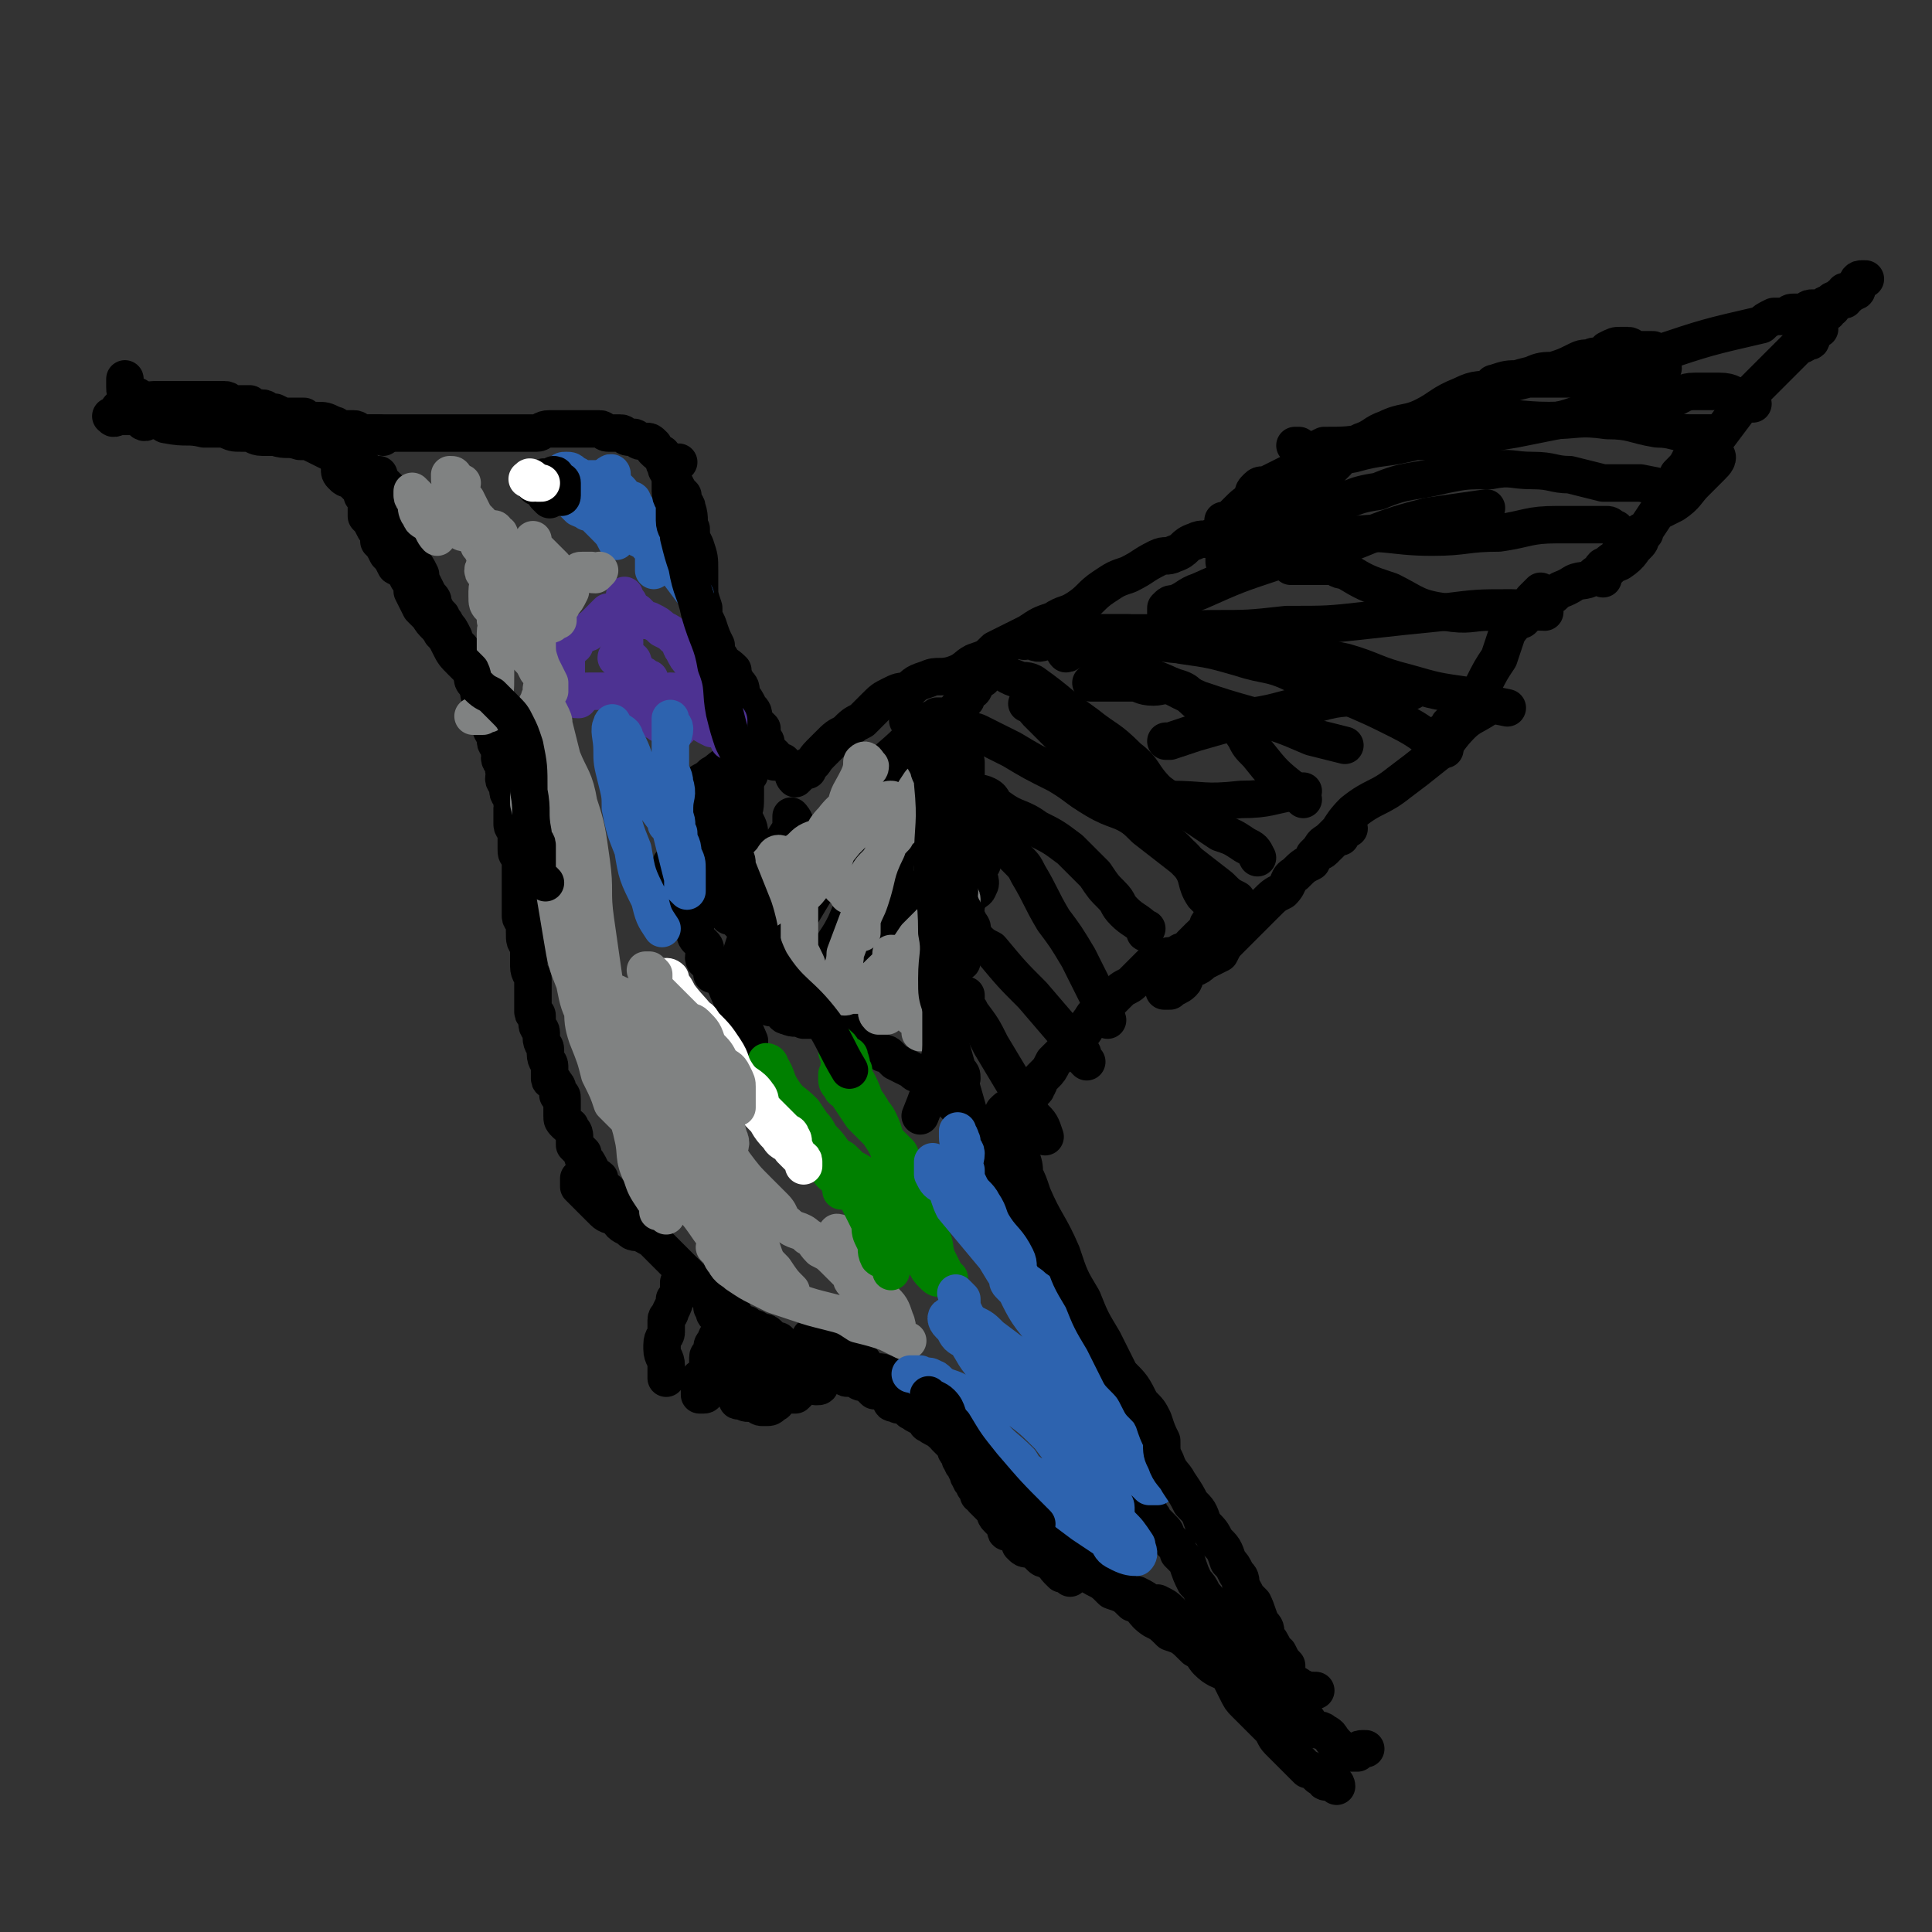 <svg viewBox='0 0 464 464' version='1.1' xmlns='http://www.w3.org/2000/svg' xmlns:xlink='http://www.w3.org/1999/xlink'><rect x="0" y="0" width="464" height="464" fill="#333333" stroke="none"/><g fill='none' stroke='#000000' stroke-width='9' stroke-linecap='round' stroke-linejoin='round'><path d='M188,183c0,0 0,0 0,0 -1,0 -1,0 -1,0 -1,0 -1,0 -1,0 0,0 0,-1 0,-1 0,-1 -1,-1 -1,-1 0,0 0,-1 -1,-1 0,-1 0,-1 0,-1 0,-1 0,-1 -1,-2 0,-1 0,-1 0,-2 -1,-1 -1,-1 -2,-2 0,-2 0,-2 -1,-3 -1,-2 -1,-2 -2,-3 0,-2 0,-2 -1,-3 -1,-2 -1,-2 -1,-3 -2,-2 -2,-1 -3,-3 -1,-1 -1,-1 -1,-3 -1,-2 -1,-2 -2,-5 -1,-2 -1,-2 -1,-4 -1,-3 -1,-3 -1,-5 0,-2 0,-2 0,-4 0,-3 0,-3 -1,-6 -1,-2 -1,-2 -1,-4 -1,-2 0,-2 -1,-5 0,-1 -1,-1 -1,-3 -1,-1 -1,-1 -2,-3 -1,-1 -1,-1 -1,-3 -1,0 -1,0 -1,-1 -1,-1 0,-1 -1,-3 -1,0 -1,0 -2,-1 0,0 0,-1 0,-1 -1,-1 -1,-1 -2,-1 -1,0 -1,0 -1,0 -1,0 -1,-1 -2,-1 0,0 -1,0 -1,0 -1,0 -1,-1 -2,-1 0,0 0,0 0,0 -1,0 -1,0 -2,0 0,0 0,0 -1,0 -1,0 -1,-1 -2,-1 0,0 0,0 -1,0 -1,0 -1,0 -2,0 -1,0 -1,0 -2,0 -1,0 -1,0 -2,0 0,0 0,0 -1,0 -1,0 -1,0 -1,0 -1,0 -1,0 -2,0 -1,0 -1,0 -1,0 -2,0 -2,1 -3,1 -1,0 -1,0 -1,0 -1,0 -1,0 -2,0 -1,0 -1,0 -1,0 -2,0 -2,0 -3,0 -1,0 -1,0 -3,0 -1,0 -1,0 -2,0 -1,0 -1,0 -1,0 -2,0 -2,0 -4,0 -1,0 -1,0 -3,0 -1,0 -1,0 -2,0 -1,0 -1,0 -3,0 0,0 0,0 -1,0 -1,0 -1,0 -1,0 -1,0 -1,0 -2,0 -1,0 -1,0 -1,0 -1,0 -1,0 -3,0 0,0 0,0 -1,0 -1,0 -1,0 -2,0 -1,0 -1,0 -2,0 -1,0 -1,0 -2,0 0,0 0,0 -1,0 -2,0 -2,-1 -3,-1 -1,0 -1,0 -2,0 -2,0 -2,-1 -3,-1 -2,-1 -2,-1 -4,-1 -2,0 -2,0 -3,-1 -2,0 -2,0 -3,0 -2,0 -2,0 -4,-1 -2,0 -2,-1 -3,-1 -2,0 -2,0 -3,-1 -2,0 -2,0 -3,0 -2,0 -2,-1 -3,-1 -2,0 -2,0 -3,0 -2,0 -2,0 -3,0 -1,0 -1,0 -2,0 -2,0 -2,0 -3,0 -1,0 -1,0 -2,0 -1,0 -1,0 -1,0 -2,0 -2,0 -3,0 -2,0 -1,1 -3,1 -1,1 -1,1 -2,1 -1,0 -2,0 -3,0 -1,0 0,1 -1,1 -1,1 -2,1 -1,1 0,1 1,0 2,0 1,0 1,0 1,0 1,0 1,0 2,0 0,0 0,0 0,0 1,0 1,0 1,0 1,0 1,1 1,1 1,1 1,0 2,0 0,0 0,0 1,0 1,0 1,0 2,0 1,0 0,1 1,1 5,1 5,0 9,1 3,0 3,0 7,0 3,0 3,0 6,1 2,0 2,1 4,1 3,1 3,0 6,1 2,0 2,0 4,1 2,1 2,1 4,2 1,0 1,0 2,0 1,1 1,1 3,2 0,0 0,0 1,1 1,0 1,0 2,1 0,0 0,1 1,1 1,0 1,0 2,0 0,1 0,1 1,2 1,1 1,1 1,1 1,1 1,1 1,2 1,1 0,1 0,2 0,0 0,0 0,0 1,0 1,0 2,0 0,0 -1,1 -1,1 0,1 0,1 0,1 0,1 0,1 0,1 '/><path d='M92,105c0,0 0,0 0,0 -1,-1 -1,-1 -1,-1 -1,0 -1,0 -2,0 0,0 0,1 0,1 0,0 -1,0 -1,0 -1,0 -1,1 -2,1 -1,0 -1,0 -2,0 0,0 0,0 -1,0 -1,0 -1,0 -1,0 -1,0 -1,0 -1,0 -1,0 -1,0 -1,0 '/><path d='M89,116c0,0 0,0 0,0 0,-1 0,-1 0,-1 0,0 1,0 1,1 1,0 1,1 1,1 1,1 1,1 1,1 1,1 0,2 1,3 0,1 1,0 1,1 1,2 1,2 2,4 1,1 1,1 1,3 1,1 1,1 2,3 0,1 0,1 0,3 1,1 1,1 2,3 0,0 0,1 0,1 1,2 1,2 2,4 1,1 1,1 1,2 1,2 1,2 2,3 0,1 1,1 1,2 1,1 1,1 2,3 0,1 0,1 1,2 1,1 1,1 1,2 0,1 1,1 1,2 1,1 0,1 1,2 0,1 1,1 1,2 0,1 0,1 1,2 0,0 0,0 0,1 0,1 0,1 1,2 0,1 0,1 1,2 1,0 1,0 1,1 0,1 0,1 0,2 0,1 0,1 0,2 0,1 1,1 1,1 1,1 0,1 0,2 0,1 1,1 1,3 1,0 0,0 0,1 0,1 1,1 1,3 1,1 0,1 0,2 0,1 1,1 1,1 1,1 0,1 0,2 0,1 1,1 1,3 1,0 0,0 0,1 0,1 0,1 0,1 0,1 0,1 0,2 0,1 0,1 0,1 0,1 1,1 1,2 0,0 0,1 0,1 0,1 0,1 0,2 0,1 0,1 0,1 0,1 0,1 1,2 0,0 0,0 0,1 0,1 0,1 0,2 0,1 0,1 0,2 0,1 0,1 0,2 0,1 0,1 0,2 0,1 0,1 0,3 0,1 0,1 0,2 0,1 1,1 1,2 0,1 0,1 0,2 0,2 0,2 1,3 0,1 0,1 0,2 0,2 0,2 0,3 0,2 1,2 1,3 0,1 0,1 0,3 0,1 0,1 0,2 0,2 0,2 0,3 0,1 1,0 1,1 0,1 0,1 0,2 0,1 1,1 1,2 0,1 0,1 0,1 0,2 1,2 1,3 0,1 0,1 0,1 0,2 1,2 1,3 0,1 0,2 0,3 0,1 1,0 1,1 1,1 1,1 1,3 1,0 1,0 1,1 0,1 0,1 0,1 0,1 0,1 0,2 0,1 0,1 0,1 0,1 0,1 1,2 1,1 1,0 1,1 1,1 1,1 1,3 0,0 0,1 0,1 1,1 1,1 2,2 0,0 0,1 0,1 1,1 1,1 2,3 0,0 0,1 0,1 1,1 1,0 2,1 0,0 0,1 0,1 0,1 0,1 1,2 0,0 1,0 1,0 1,1 0,1 1,2 0,0 0,0 1,1 0,0 0,0 0,0 0,1 0,1 0,1 1,1 1,1 2,2 0,0 0,-1 0,-1 0,0 0,1 1,1 0,0 0,0 1,0 1,0 1,0 2,0 0,0 0,0 0,0 '/><path d='M139,283c0,0 0,0 0,0 0,1 0,1 0,1 0,1 0,1 0,1 1,1 1,1 2,2 1,1 1,1 1,1 2,2 2,2 3,3 1,1 2,1 3,1 1,2 1,2 3,3 1,1 1,1 3,1 1,1 2,1 3,2 1,1 1,1 3,3 1,1 1,1 2,2 1,1 1,1 3,3 0,0 0,0 1,1 1,1 1,1 1,1 1,1 1,0 2,1 0,0 0,1 0,1 0,1 1,0 2,0 0,0 0,1 0,1 0,1 0,1 1,1 0,0 0,0 1,0 0,0 -1,1 -1,1 0,0 1,0 2,0 0,0 0,0 0,0 0,0 0,1 0,1 0,0 1,0 1,0 0,0 0,1 0,1 0,0 1,0 1,0 0,0 0,1 0,1 0,1 -1,0 -1,0 -1,0 0,1 0,1 0,1 -1,1 -1,2 -1,0 0,0 0,0 0,1 0,1 -1,2 -1,0 -1,0 -1,1 -1,1 -1,1 -1,2 0,0 0,1 0,1 0,1 -1,0 -1,1 0,0 0,0 0,1 0,1 0,1 0,2 0,1 0,1 0,1 0,1 0,1 0,1 0,0 -1,0 -1,0 -1,0 -1,0 -1,0 0,0 0,1 0,1 0,1 0,1 0,1 0,1 0,1 0,1 0,1 0,1 0,1 0,0 1,0 1,0 1,0 0,-1 0,-1 0,0 -1,0 -1,0 0,0 0,-1 0,-1 0,-1 0,-1 1,-2 0,-1 0,-1 1,-2 1,0 1,0 1,-1 1,-1 1,-1 2,-2 0,0 0,0 1,-1 1,-1 1,-1 2,-2 0,0 0,-1 1,-1 1,0 1,0 2,0 0,0 0,0 0,0 '/><path d='M164,308c0,0 0,0 0,0 0,-1 0,-1 0,-1 0,-1 1,-1 1,-1 0,0 0,1 0,1 -1,1 -1,0 -2,1 0,1 0,1 0,2 0,1 0,1 -1,2 0,1 0,1 -1,3 0,1 -1,1 -1,2 0,1 0,2 0,3 0,1 -1,1 -1,3 0,1 0,1 0,1 0,2 1,2 1,4 0,1 0,1 0,3 '/><path d='M171,314c0,0 0,0 0,0 1,1 0,1 1,2 1,1 1,1 1,1 1,1 1,1 3,3 0,0 1,0 1,1 1,1 1,1 2,3 1,1 0,1 1,2 1,1 1,1 2,2 0,0 0,1 1,1 1,1 1,0 3,1 1,0 1,0 2,0 1,0 1,0 2,1 0,0 0,1 1,1 1,0 1,0 2,0 1,0 1,0 2,0 1,0 1,1 1,1 1,0 1,0 1,-1 0,-1 0,-1 0,-1 0,0 -1,0 -1,0 -1,0 -1,1 -1,1 -1,1 -1,1 -2,1 -1,1 -1,1 -2,2 0,0 -1,0 -1,0 -2,0 -2,0 -3,1 -1,0 0,1 -1,1 -1,1 -1,1 -2,1 -1,0 -1,0 -1,0 -1,0 -1,-1 -2,-1 0,0 -1,0 -1,0 -1,0 -1,0 -2,-1 0,0 -1,1 -1,0 -1,-1 0,-2 0,-3 0,-1 0,-1 1,-2 0,-2 0,-2 1,-3 1,-1 1,-1 2,-2 1,-2 1,-2 1,-3 0,-1 0,-1 0,-2 0,0 1,-1 1,-1 1,0 1,0 1,1 0,1 0,1 0,2 0,0 0,0 0,1 0,1 0,1 0,3 0,1 -1,1 0,2 1,1 1,1 2,2 1,0 1,0 2,0 2,1 1,1 3,2 1,0 1,-1 2,-1 1,0 1,0 2,0 0,0 0,0 1,0 0,0 0,0 0,0 '/><path d='M177,319c0,0 0,0 0,0 1,-1 0,-1 1,-1 1,0 1,0 1,0 1,0 0,1 1,1 0,0 1,0 1,0 1,0 1,1 2,2 0,0 0,-1 0,-1 1,0 1,0 2,1 1,1 1,1 2,1 1,1 1,1 2,2 1,0 1,1 2,1 1,0 2,0 3,0 1,0 1,1 2,2 1,1 1,1 2,2 1,0 1,0 2,0 1,0 1,1 3,1 0,1 0,1 1,1 1,0 1,0 1,0 1,0 1,1 2,1 1,0 1,0 1,0 1,1 1,1 2,2 0,0 1,0 1,0 2,1 2,1 3,2 0,1 0,1 1,1 1,1 2,0 3,1 1,0 0,1 1,1 1,1 2,1 3,2 1,0 0,1 1,1 1,1 2,1 3,2 1,0 0,0 1,1 1,1 1,1 2,2 1,1 0,1 1,2 1,1 0,1 1,2 0,1 1,1 1,2 1,1 0,1 1,2 0,1 1,1 1,2 1,1 1,1 1,2 1,0 0,0 1,1 1,1 1,1 2,2 0,0 1,0 1,1 0,1 0,1 1,2 0,0 0,0 1,1 0,0 0,0 1,1 0,0 -1,1 0,1 0,0 1,0 2,0 0,1 1,1 1,2 0,1 0,1 0,1 1,1 1,1 2,1 1,0 1,0 1,0 1,0 1,1 1,1 1,1 1,1 1,1 1,1 2,0 2,1 1,0 1,1 2,2 0,0 0,0 0,0 1,1 1,1 1,1 1,0 1,0 1,0 1,0 1,1 1,1 '/><path d='M196,321c0,0 0,0 0,0 -1,0 -1,0 -1,0 -1,0 0,1 0,1 0,1 1,1 1,1 1,0 1,0 1,0 2,0 2,0 3,1 2,1 1,1 3,1 1,1 2,0 3,1 2,1 1,2 3,3 2,1 2,0 4,1 2,1 1,2 3,3 2,1 2,1 4,2 2,1 2,0 4,1 2,2 1,3 3,5 1,1 1,1 3,3 1,1 1,1 3,3 1,1 1,1 3,3 1,1 1,1 2,2 1,1 1,1 3,3 1,1 1,1 3,3 1,1 1,0 3,1 1,2 0,2 2,4 1,1 1,0 3,1 0,1 0,2 1,3 1,1 1,0 2,1 1,1 1,2 2,3 0,1 0,0 1,1 1,1 1,1 2,2 0,0 0,1 1,1 1,1 1,1 3,2 0,0 0,0 1,1 1,1 1,1 2,2 1,0 1,0 2,1 1,1 1,1 2,2 1,0 1,0 2,0 2,1 2,1 3,2 0,0 0,0 1,0 1,0 1,0 1,0 2,1 2,1 3,2 1,1 1,1 1,1 2,1 2,1 3,2 1,1 2,0 3,1 1,1 0,2 1,3 1,1 2,0 3,1 1,2 0,2 1,4 0,0 0,0 0,0 '/><path d='M253,371c0,0 0,0 0,0 0,1 -1,1 -1,1 0,1 0,1 1,1 1,0 1,0 1,0 2,1 1,1 3,2 1,1 1,0 3,1 1,1 1,2 3,3 2,1 2,1 4,3 3,1 3,1 5,3 3,1 2,2 5,4 2,1 2,1 4,3 3,1 3,1 6,4 2,1 2,2 3,3 2,2 3,2 5,3 1,2 1,2 2,4 1,2 1,2 2,3 2,2 2,2 3,3 2,2 2,2 3,3 1,1 1,2 2,3 1,1 1,1 2,2 1,1 1,1 2,2 0,0 0,0 1,1 1,1 1,1 2,2 1,0 1,0 2,1 1,1 1,1 2,1 0,1 0,1 1,1 1,0 1,0 1,0 1,0 1,1 1,1 0,0 0,0 0,0 '/><path d='M328,420c0,0 0,0 0,0 -1,0 -1,0 -1,0 -1,0 -1,1 -1,1 -1,0 -1,0 -1,0 -1,0 -1,0 -1,0 -1,0 -1,0 -2,-1 -1,-1 -1,-1 -1,-1 -2,-2 -1,-2 -3,-3 -1,-1 -1,0 -3,-1 -1,-2 -1,-2 -3,-4 -1,-2 -1,-2 -3,-4 -1,-2 -2,-2 -4,-4 -1,-2 -1,-2 -2,-4 -2,-2 -2,-2 -4,-4 -2,-2 -2,-2 -3,-3 -2,-2 -2,-2 -4,-4 -1,-2 -1,-3 -3,-5 -1,-2 -1,-2 -2,-3 -1,-2 -1,-2 -2,-5 -1,-1 -1,-1 -2,-2 0,-1 0,-1 -1,-2 -1,-1 -1,-1 -2,-2 0,-1 0,-1 -1,-2 -1,-1 -1,-1 -2,-2 0,-1 -1,-1 -1,-2 -1,-2 -1,-2 -2,-3 0,-2 -1,-2 -1,-3 -1,-2 -1,-2 -1,-3 -1,-2 -1,-2 -1,-4 -1,-2 -1,-2 -1,-3 0,-2 -1,-1 -1,-3 0,-1 0,-1 0,-1 0,-2 -1,-2 -1,-3 0,-1 0,-1 0,-1 0,-2 0,-2 -1,-4 0,-1 -1,-1 -1,-1 -1,-2 -1,-2 -1,-3 0,-1 0,-1 0,-1 -1,-2 -1,-1 -2,-3 0,-1 1,-2 0,-3 0,-1 -1,-1 -2,-2 -1,-1 -1,-1 -1,-1 -1,-1 0,-1 -1,-2 0,-1 -1,0 -1,-1 -1,-1 -1,-1 -1,-2 -1,-1 -1,0 -1,-1 -1,-1 -1,-1 -1,-2 0,-1 0,-1 0,-2 0,-1 0,-1 -1,-2 -1,0 -1,-1 -1,-1 -1,-1 -1,-1 -2,-2 0,0 0,-1 0,-1 -1,-1 -1,-1 -2,-2 0,-1 0,-1 0,-2 0,-1 0,-1 -1,-2 0,-1 0,-1 0,-2 0,-1 0,-1 -1,-2 0,-1 0,-1 0,-2 0,-2 0,-2 -1,-3 0,-1 -1,-1 -1,-2 -1,-2 0,-2 -1,-3 0,-1 0,-1 0,-2 -1,-2 -1,-2 -2,-3 0,-1 0,-1 0,-2 -1,-1 -1,-1 -2,-2 0,0 0,0 0,-1 0,-1 0,-1 -1,-2 0,0 -1,0 -1,0 0,-1 0,-1 0,-1 0,-1 -1,-2 -1,-1 -1,0 0,1 0,1 0,1 1,1 1,1 0,1 0,1 0,1 0,1 0,1 0,2 0,1 0,1 1,2 1,1 1,0 1,1 1,1 1,1 1,2 0,2 0,2 1,3 1,1 1,1 1,3 1,1 1,1 2,3 1,1 1,1 1,3 2,4 2,4 4,8 2,5 3,5 5,10 1,2 1,3 2,5 1,3 0,3 1,6 1,2 2,2 3,4 1,3 0,3 1,6 1,2 1,2 2,5 1,4 0,4 1,7 '/><path d='M241,268c0,0 0,0 0,0 0,-1 0,-1 0,-1 1,-1 1,-1 2,-1 2,-1 2,-1 3,-2 1,-1 1,-1 2,-2 0,0 1,0 1,-1 1,-1 0,-1 1,-2 0,0 0,0 1,-1 1,-1 1,-1 2,-3 1,-1 1,-1 2,-2 1,-1 1,-1 3,-3 1,-1 1,-1 2,-2 1,-1 1,-2 2,-3 1,-2 1,-1 3,-3 2,-2 2,-2 4,-4 1,-1 2,-1 3,-2 1,-1 1,-1 3,-3 0,0 0,0 1,-1 1,-1 1,-1 1,-1 1,-1 1,0 2,0 1,0 1,-1 1,-1 1,-1 1,0 2,0 1,0 0,-1 1,-1 1,-1 1,0 2,-1 1,0 1,-1 1,-1 1,-1 1,-1 2,-2 1,-1 1,-1 2,-1 0,-1 0,-1 0,-1 1,-1 1,-1 2,-1 0,-1 -1,-1 -1,-1 0,-1 1,-1 2,-1 0,-1 -1,-1 -1,-1 0,0 0,0 0,1 0,1 0,1 0,1 0,0 -1,0 -1,0 -1,1 -1,1 -1,2 0,1 0,1 0,2 0,0 -1,0 -1,0 -1,1 -1,1 -1,1 -1,1 -2,1 -2,2 0,1 0,1 0,1 -1,2 -1,2 -2,3 -1,1 -1,1 -1,1 -1,1 -1,1 -2,2 0,1 0,1 0,1 0,1 -1,1 -1,2 -1,0 0,0 0,0 0,0 1,0 1,0 1,-1 2,-1 3,-2 1,-1 0,-1 1,-3 2,-1 2,0 4,-2 2,-1 2,-1 4,-2 1,-2 1,-2 2,-3 2,-2 2,-2 3,-3 2,-2 2,-2 3,-3 2,-2 2,-2 3,-3 2,-2 2,-2 4,-3 2,-2 1,-3 3,-4 2,-2 2,-2 4,-3 1,-2 1,-2 2,-3 1,-2 1,-1 3,-3 0,0 0,0 1,-1 1,-1 1,-1 2,-1 0,0 1,0 1,0 0,0 -1,0 -1,0 -1,0 -1,1 -1,2 -1,0 -1,0 -2,1 -1,1 -1,1 -1,1 -1,1 -1,1 -2,1 -1,1 -1,1 -1,1 -1,1 0,0 0,0 1,-1 1,0 2,-1 4,-4 3,-5 7,-9 5,-4 6,-3 11,-7 4,-3 4,-3 9,-7 3,-3 3,-4 6,-7 2,-2 3,-2 6,-4 0,-1 0,-1 0,-2 0,0 0,-1 0,0 -1,0 -1,1 -3,2 -1,1 -1,1 -3,3 -2,1 -2,1 -4,3 -1,1 0,2 -1,3 -1,0 -1,-1 -1,-1 -1,0 0,-1 0,-1 2,-2 2,-1 3,-3 2,-1 2,-2 4,-4 2,-2 2,-2 4,-5 2,-4 2,-4 4,-7 1,-3 1,-3 2,-6 2,-3 3,-3 5,-6 1,-1 1,-1 2,-2 0,-1 1,-2 1,-2 0,0 -1,1 -2,2 -1,2 -1,2 -2,4 0,1 -1,1 -1,1 0,0 0,-1 0,-1 2,-1 2,-1 4,-2 2,-1 2,-2 4,-3 2,-2 2,-1 5,-3 2,-1 3,0 5,-2 3,-2 2,-2 5,-4 2,-2 2,-1 4,-3 1,-1 1,-2 2,-3 0,0 0,-1 1,0 0,0 -1,0 -1,1 0,1 0,1 -1,2 -1,1 -1,1 -1,1 -2,2 -2,2 -4,3 -1,1 -1,1 -1,1 -1,1 -1,1 -2,2 0,0 0,1 0,1 -1,-1 -1,-2 0,-3 2,-1 2,0 4,-1 3,-2 3,-3 5,-6 2,-3 2,-3 4,-6 2,-1 2,-1 4,-2 3,-2 3,-3 5,-5 2,-2 2,-2 4,-4 1,-1 2,-2 1,-3 0,0 -2,0 -4,1 -1,1 -1,1 -3,3 0,1 0,1 -1,1 -1,1 -1,2 -1,2 -1,-1 0,-1 0,-2 2,-2 2,-2 3,-4 2,-2 3,-1 5,-3 3,-4 3,-4 6,-8 2,-3 2,-3 5,-6 2,-2 2,-2 5,-5 2,-2 2,-2 5,-5 0,0 1,0 2,-1 1,0 1,0 1,-1 0,-1 0,-1 0,-1 0,-1 0,-1 0,-1 1,0 2,0 2,0 -1,0 -2,0 -2,0 0,0 0,-1 1,-2 0,0 0,-1 0,-1 1,-1 1,0 2,-1 0,0 0,0 1,0 0,-1 0,0 0,0 0,0 0,-1 0,-1 0,0 1,0 1,0 0,0 0,-1 0,-1 0,-1 0,-1 1,-1 1,-1 1,0 2,0 0,0 -1,-1 -1,-1 0,0 1,0 2,0 0,0 -1,-1 -1,-1 0,0 1,0 1,0 '/><path d='M448,67c0,0 0,0 0,0 -1,0 -1,0 -1,0 -1,0 -1,1 -1,1 0,1 0,1 0,1 0,1 0,1 -1,1 -1,0 -1,0 -1,0 -1,0 0,1 -1,1 0,1 0,1 -1,1 -1,1 -2,0 -3,1 -1,0 -1,1 -2,1 -1,0 -1,0 -2,0 0,0 0,0 0,0 -1,0 -1,1 -2,1 -1,0 -1,0 -2,0 -1,0 -1,0 -2,1 -2,0 -2,0 -3,0 -2,1 -2,1 -3,2 -13,3 -13,3 -25,7 -8,1 -8,1 -15,3 -6,1 -6,1 -12,2 -4,1 -4,1 -8,2 -3,1 -2,1 -5,2 -2,0 -2,0 -3,1 -1,0 -2,0 -2,0 0,0 1,0 2,0 0,0 0,-1 0,-1 1,-1 2,0 3,-1 1,0 0,-1 1,-1 3,-1 3,-1 6,-1 2,0 2,0 4,0 4,0 4,0 8,0 3,0 3,0 6,0 3,0 3,-1 7,-1 2,0 2,0 4,0 2,0 2,0 4,0 1,0 1,-1 1,-1 1,-1 0,-1 0,-1 0,-1 0,-1 0,-1 0,-1 0,-1 0,-1 0,-1 -1,-1 -1,-1 -1,0 -1,0 -1,0 -1,0 0,-1 0,-1 0,0 -1,0 -2,0 -1,0 -1,0 -2,0 -1,0 -1,-1 -2,-1 -1,0 -1,0 -2,0 -1,0 -1,0 -3,1 0,0 0,1 -1,1 -1,1 -2,0 -3,1 -2,0 -2,0 -4,1 -2,1 -2,1 -5,2 -2,0 -3,0 -5,1 -4,1 -4,1 -8,3 -5,1 -5,0 -9,2 -5,2 -5,3 -9,5 -4,2 -5,1 -9,3 -3,1 -3,2 -6,3 -3,2 -4,1 -7,3 -2,1 -2,2 -4,3 -3,2 -3,1 -6,3 -2,1 -2,2 -4,3 -3,1 -3,1 -5,2 -2,1 -2,1 -4,3 -1,1 -1,1 -2,2 0,0 -2,0 -1,0 0,0 1,0 2,0 1,0 1,0 1,0 1,-1 0,-1 1,-2 0,0 1,0 1,0 1,0 1,0 2,0 2,-1 1,-1 3,-2 1,-1 1,0 3,-1 2,-2 2,-2 4,-3 2,-1 2,-1 4,-2 3,-1 3,-1 4,-3 1,0 2,-1 2,-1 0,0 0,0 -1,1 -1,1 -1,1 -1,1 -1,1 -1,1 -1,1 -1,1 -1,1 -2,1 -1,1 -1,1 -2,1 -2,1 -2,1 -4,2 -2,0 -2,0 -4,1 -2,1 -2,1 -4,3 -1,1 -1,1 -3,2 -2,1 -1,2 -3,3 -2,1 -2,1 -5,2 -2,1 -2,0 -4,1 -3,1 -2,2 -5,3 -2,1 -2,0 -4,1 -4,2 -3,2 -7,4 -3,1 -3,1 -6,3 -3,2 -3,3 -6,5 -3,2 -3,1 -6,3 -3,1 -3,1 -6,3 -4,2 -4,2 -8,4 -2,2 -2,2 -5,3 -2,1 -2,2 -5,3 -3,1 -4,0 -6,1 -3,1 -3,1 -5,3 -2,0 -2,0 -4,1 -2,1 -2,1 -4,3 -1,1 -1,1 -3,3 -2,1 -2,1 -4,3 -2,1 -2,1 -4,3 -1,1 -1,1 -2,2 -2,2 -1,2 -3,3 -1,1 -1,0 -2,1 -1,1 -2,1 -1,2 0,0 1,-1 2,-2 0,0 0,0 1,0 '/><path d='M312,107c0,0 0,0 0,0 -1,0 -1,0 -1,0 0,0 1,0 2,1 0,0 0,0 1,0 2,0 2,0 4,-1 5,0 6,0 11,-1 7,-1 7,-2 14,-3 7,-2 7,-2 14,-2 8,-1 8,0 15,0 7,0 7,-1 14,0 6,0 6,1 12,2 4,0 4,1 8,1 3,0 3,0 5,0 '/><path d='M301,119c0,0 0,0 0,0 0,-1 0,-1 1,-2 1,-1 1,0 3,-1 4,-2 4,-2 8,-4 6,-2 6,-2 12,-3 7,-2 7,-1 15,-3 6,0 6,0 13,-1 5,-1 5,-1 11,-2 5,-1 5,-1 10,-2 5,-1 5,-2 11,-3 4,-1 4,0 9,-1 4,-1 4,-1 7,-1 3,-1 3,-2 6,-2 3,0 3,0 6,0 3,0 3,1 6,2 1,0 1,0 2,1 '/><path d='M294,135c0,0 0,0 0,0 0,-1 0,-1 0,-1 2,-2 2,-2 4,-3 3,-2 3,-2 6,-3 7,-3 7,-3 14,-6 7,-2 6,-3 13,-4 7,-3 8,-2 16,-4 5,-1 5,-1 11,-1 5,-1 5,0 10,0 5,0 5,1 9,1 4,1 4,1 8,2 5,0 5,0 9,0 5,1 5,1 10,2 1,0 1,0 1,0 '/><path d='M280,148c0,0 0,0 0,0 0,-1 0,-1 0,-1 0,-1 0,-1 0,-1 1,-1 1,-1 2,-1 3,-1 3,-2 6,-3 9,-4 9,-4 18,-7 8,-3 8,-5 16,-6 11,-2 11,0 22,0 8,0 8,-1 16,-1 7,-1 7,-2 14,-2 6,0 7,0 12,0 1,0 1,1 2,1 '/><path d='M254,154c0,0 0,0 0,0 0,-1 0,-1 0,-1 1,-1 1,-1 2,-1 2,0 2,0 4,0 8,0 8,0 16,0 7,0 7,-1 15,-1 9,0 9,0 18,-1 10,0 10,0 19,-1 9,-1 9,-1 19,-2 8,-1 8,-1 16,-1 4,0 4,1 8,1 '/><path d='M257,156c0,0 0,0 0,0 -1,0 -1,0 -1,0 -1,0 0,1 0,1 1,0 1,-1 2,-2 1,-1 1,-1 3,-1 5,-1 5,0 11,0 8,0 8,1 16,1 9,1 9,0 18,2 8,1 8,0 17,2 7,2 7,3 15,5 7,2 7,2 14,3 5,2 5,2 10,3 '/><path d='M265,152c0,0 0,0 0,0 -1,0 -1,0 -1,0 0,0 0,0 1,0 1,0 1,0 2,0 2,0 2,0 4,0 7,1 7,1 13,3 7,1 7,1 14,3 6,2 7,1 13,4 6,2 6,2 12,5 7,3 7,3 13,6 6,3 6,4 11,7 '/><path d='M246,154c0,0 0,0 0,0 0,-1 0,-2 0,-1 1,0 1,1 2,1 2,1 2,0 4,0 3,0 3,0 6,1 8,3 8,3 16,7 7,2 7,3 14,6 6,2 6,2 13,4 7,2 7,2 14,5 4,1 4,1 8,2 '/><path d='M239,160c0,0 0,0 0,0 2,1 2,2 5,3 2,1 2,0 4,1 7,5 6,5 13,10 5,4 5,3 10,8 4,3 3,4 7,8 4,3 4,3 9,6 3,2 3,2 6,4 3,1 3,1 6,3 2,1 2,1 3,3 '/><path d='M248,169c0,0 0,0 0,0 -1,0 -2,0 -1,0 0,0 1,0 1,0 1,1 0,1 1,2 1,1 1,1 3,3 1,1 1,1 3,3 2,1 2,1 4,3 5,4 4,5 9,10 3,3 4,3 7,6 3,3 3,3 5,6 3,3 4,3 6,6 2,3 1,4 3,7 3,3 3,3 6,6 '/><path d='M262,164c0,0 0,0 0,0 2,0 2,0 4,0 3,0 3,0 6,0 2,0 2,1 5,1 2,0 3,-1 5,0 4,1 3,2 6,4 3,1 4,1 6,3 3,2 3,2 5,5 1,2 1,2 3,4 4,5 4,5 9,9 1,1 1,1 2,2 '/><path d='M226,172c0,0 0,0 0,0 -1,0 -1,0 -1,0 0,0 1,0 2,0 0,0 0,1 0,1 2,1 2,1 3,2 2,1 3,0 5,1 4,2 4,2 8,4 5,3 5,3 11,6 5,3 4,3 9,6 5,3 6,2 10,5 4,2 4,2 7,5 3,2 3,3 6,6 2,3 2,3 4,6 2,5 2,5 3,10 '/><path d='M236,163c0,0 0,0 0,0 -1,0 -1,0 -1,0 -1,1 -1,1 -1,2 0,1 -1,1 -1,1 -1,1 -1,1 -1,2 -1,1 -1,1 -2,2 0,0 0,0 0,1 0,1 -1,1 -1,2 0,1 0,1 0,2 0,2 0,2 0,3 0,2 1,2 1,3 1,2 0,2 1,4 0,2 0,2 1,4 1,2 1,2 2,4 1,2 0,2 1,4 1,1 1,1 1,3 1,2 0,2 0,4 0,1 0,1 0,3 0,1 -1,1 -1,3 0,1 1,2 0,3 0,1 -1,1 -2,2 -1,1 -1,1 -1,3 -1,1 -1,1 -2,2 -1,1 -1,0 -1,1 -1,2 -1,2 -2,3 -1,1 -1,1 -1,3 -2,3 -2,3 -3,7 0,1 0,1 0,1 '/><path d='M232,183c0,0 0,0 0,0 0,1 0,1 0,2 0,1 0,1 0,2 0,1 0,2 1,3 2,1 2,0 4,1 2,1 1,2 3,3 4,3 5,2 9,5 4,2 4,2 8,5 3,3 3,3 6,6 2,3 2,3 4,5 2,2 1,2 3,4 2,2 3,2 5,4 1,0 0,0 0,1 '/><path d='M242,204c0,0 0,0 0,0 1,1 1,1 2,2 2,2 2,2 3,4 3,5 3,6 6,11 3,4 3,4 6,9 2,4 2,4 4,8 2,4 2,4 3,7 '/><path d='M232,239c0,0 0,0 0,0 0,1 0,1 0,3 0,1 1,0 1,1 3,4 3,4 5,8 3,5 3,5 6,10 2,3 2,3 4,7 2,2 2,2 3,5 '/><path d='M227,246c0,0 0,0 0,0 -1,0 -1,0 -1,0 0,0 1,0 1,1 1,2 1,2 1,4 1,4 1,4 2,7 2,7 2,7 4,14 2,6 3,6 5,11 0,1 0,1 0,1 '/><path d='M184,181c0,0 0,0 0,0 0,-1 0,-1 0,-1 0,0 -1,0 -1,0 -2,1 -2,1 -3,2 -2,0 -2,0 -4,1 -3,1 -3,2 -5,3 -2,2 -2,1 -4,3 -2,1 -2,2 -3,3 -1,1 -1,1 -2,2 -1,1 -1,1 -1,2 0,0 0,1 0,1 0,0 -2,0 -1,0 0,0 0,1 1,1 1,0 1,0 2,0 0,0 0,0 0,0 2,0 2,0 3,0 1,0 1,0 1,0 2,0 2,-1 3,-1 1,0 1,0 1,0 1,0 1,0 2,0 0,0 0,-1 0,-1 0,0 0,1 0,1 -1,0 -2,-1 -2,0 -2,1 -1,1 -2,2 -1,2 -1,2 -3,2 -1,1 -1,1 -2,2 -1,1 -1,2 -2,3 0,1 -1,1 -1,2 -1,1 0,1 0,3 0,0 0,0 0,1 0,1 0,1 0,1 0,1 0,1 1,1 0,0 0,0 1,0 0,0 -1,1 -1,1 0,1 1,0 1,0 1,0 1,0 1,0 0,0 0,-1 1,-1 0,0 0,0 1,0 0,0 0,1 0,1 0,2 0,2 0,3 0,2 1,2 1,3 0,1 0,1 0,3 0,1 0,1 1,2 1,1 1,1 1,1 1,1 0,2 0,3 0,1 1,1 1,1 1,1 1,1 1,1 1,1 0,1 0,2 0,0 1,-1 1,-1 1,0 0,1 1,1 0,0 0,0 1,0 0,1 -1,1 0,2 3,7 3,7 6,14 '/><path d='M182,238c0,0 0,0 0,0 -1,0 -1,0 -1,0 0,0 0,1 0,1 0,0 1,0 1,0 1,0 1,0 1,1 1,1 1,1 2,2 0,0 0,0 1,0 1,0 1,0 2,1 0,0 0,1 1,1 2,1 2,0 4,1 2,0 2,0 3,0 2,0 2,0 3,1 2,1 2,1 3,1 1,0 1,0 2,0 0,0 0,1 1,1 1,1 1,1 2,2 1,0 1,0 2,1 1,1 2,1 3,2 1,0 1,0 2,1 1,1 1,1 1,1 2,1 2,1 4,2 1,1 1,1 3,1 1,1 1,1 2,2 1,1 1,1 3,3 1,1 1,1 2,2 1,1 1,1 1,1 1,1 1,1 2,1 1,1 1,1 1,1 1,1 1,1 2,2 0,0 1,0 1,0 1,0 1,0 2,1 1,1 1,1 1,1 1,1 1,1 1,1 '/><path d='M224,187c0,0 0,0 0,0 0,-1 -1,0 -1,-1 0,0 0,-1 0,-1 -1,0 -1,1 -1,2 -1,3 -1,3 -2,5 -1,3 -2,3 -3,6 -1,3 0,3 -1,6 -1,3 -1,3 -1,6 -1,2 -1,2 -1,4 0,1 0,1 0,3 0,1 0,1 0,3 0,1 0,1 0,1 0,1 1,1 1,1 4,-4 4,-5 8,-10 3,-4 3,-4 6,-8 2,-3 1,-3 4,-5 1,0 2,-1 3,0 0,2 -1,3 -2,6 -1,5 0,5 -1,10 -2,4 -2,4 -4,8 -2,2 -2,2 -3,5 -2,2 -2,2 -3,4 -1,2 0,2 -1,5 -1,1 -1,1 -2,2 0,0 0,1 0,1 0,0 -1,-1 -1,-2 0,0 0,0 0,-1 0,-2 0,-2 0,-4 0,-2 0,-2 1,-4 1,-4 1,-4 2,-7 2,-5 2,-5 4,-11 2,-4 2,-4 4,-9 1,-3 1,-3 2,-6 0,0 0,-1 0,0 0,1 0,1 0,3 -1,5 -1,5 -3,10 -2,6 -2,6 -5,12 -2,4 -2,4 -4,7 -3,4 -3,4 -5,8 -1,2 -1,2 -3,4 -1,2 -1,2 -2,3 0,0 -1,0 -1,0 -1,-1 -1,-1 -1,-3 0,-3 1,-3 0,-6 0,-2 -2,-2 -2,-4 0,-3 1,-3 1,-6 2,-6 2,-6 4,-13 1,-6 2,-6 4,-12 2,-5 2,-5 4,-10 2,-4 2,-4 4,-8 0,-1 0,-1 1,-2 0,0 2,-1 1,0 -1,3 -2,3 -4,7 -3,4 -4,4 -6,9 -3,6 -3,7 -6,13 -3,7 -3,7 -6,14 -2,4 -2,3 -4,7 -2,2 -2,2 -3,3 -1,1 -1,1 -2,2 0,0 0,1 0,1 -1,-1 -1,-1 -2,-2 -1,-1 -1,-1 -1,-2 -1,-4 -1,-4 -1,-7 0,-3 1,-3 2,-6 2,-5 3,-5 5,-10 2,-4 1,-4 3,-7 1,-2 1,-2 3,-4 0,0 1,0 1,0 0,0 0,1 -1,2 -1,2 -1,2 -2,4 -2,5 -2,5 -4,9 -3,5 -3,5 -6,10 -2,3 -3,3 -6,6 -2,2 -1,2 -3,4 -1,2 -1,2 -3,3 -1,0 -1,0 -2,-1 0,0 0,-1 0,-1 1,-4 1,-4 2,-7 1,-3 1,-3 3,-7 2,-6 2,-6 5,-11 1,-4 1,-4 3,-8 0,-1 0,-1 0,-3 0,0 0,-1 0,-1 0,0 1,1 1,2 0,1 -1,1 -1,1 -2,3 -2,3 -3,5 -2,3 -2,3 -2,6 -1,3 0,4 -1,6 -1,2 -2,2 -4,4 -1,0 0,1 -1,2 0,0 -1,0 -1,0 -2,-2 -2,-2 -3,-4 -1,-3 -1,-4 -1,-7 -1,-5 0,-6 0,-11 0,-5 0,-5 1,-9 1,-3 1,-3 2,-6 0,-1 1,-2 1,-2 1,0 1,1 1,2 0,3 0,3 0,6 0,3 0,3 -1,5 0,4 -1,4 -1,7 -1,4 0,4 -1,7 0,3 0,3 0,5 0,2 -1,2 -1,4 0,0 0,1 0,1 0,-1 0,-2 -1,-3 -1,-1 -1,-1 -2,-2 -1,-2 -1,-2 -1,-4 -1,-4 -1,-4 -2,-8 0,-1 0,-1 0,-3 0,-2 0,-3 1,-5 1,-2 1,-2 3,-3 1,0 1,0 2,0 1,0 1,1 1,1 2,2 2,2 3,4 1,2 1,2 1,4 1,3 1,3 2,6 1,4 1,4 1,7 1,1 0,1 1,3 0,1 0,1 1,1 2,0 2,0 4,-2 3,-3 3,-3 5,-7 4,-5 4,-5 7,-10 4,-6 4,-7 9,-13 3,-4 4,-4 8,-8 2,-2 2,-4 5,-5 1,0 2,1 2,2 0,2 -1,2 -1,4 '/></g>
<g fill='none' stroke='#808282' stroke-width='9' stroke-linecap='round' stroke-linejoin='round'><path d='M216,230c0,0 0,0 0,0 -1,-1 -1,-1 -2,-1 '/><path d='M203,214c0,0 0,0 0,0 1,0 0,1 1,1 1,0 1,0 1,0 1,0 1,0 1,0 1,1 1,1 1,2 0,1 0,1 0,1 0,2 0,2 0,3 0,0 0,0 0,1 0,1 0,2 0,2 0,-1 0,-2 0,-3 1,-3 1,-2 2,-5 2,-6 1,-6 4,-12 2,-6 2,-5 5,-10 1,-3 1,-3 3,-6 1,0 1,0 2,0 1,0 1,0 1,1 0,1 0,1 -1,2 0,2 0,2 -1,3 -1,2 -2,2 -3,3 -2,2 -3,2 -4,4 -3,3 -2,3 -4,6 -2,2 -2,2 -3,4 -2,2 -2,2 -3,3 -1,0 -1,0 -1,0 -1,-1 -1,-1 -2,-1 0,-1 -1,-1 -1,-2 -1,-1 -1,-1 -1,-3 0,-2 1,-2 1,-5 1,-4 0,-5 2,-9 1,-4 1,-3 3,-7 1,-2 1,-3 1,-4 1,-1 1,0 2,1 0,1 -1,1 -1,1 -1,3 0,3 -2,6 -2,3 -3,2 -6,6 -3,3 -2,4 -5,8 -3,4 -3,4 -7,8 -2,2 -1,3 -3,5 -1,1 -2,1 -3,1 0,0 1,0 1,-1 0,-2 -1,-2 0,-5 1,-2 1,-2 3,-4 3,-3 3,-3 6,-5 2,-2 2,-2 5,-3 1,-1 1,-1 3,-2 0,0 2,0 1,0 0,1 -2,2 -3,3 -2,2 -2,2 -3,3 -2,2 -2,2 -5,3 -2,2 -2,2 -4,3 -1,1 -2,1 -2,1 -1,0 0,-1 0,-2 0,-2 0,-2 1,-3 1,-1 1,-2 2,-2 1,0 1,1 2,2 0,2 0,2 1,4 1,2 1,2 2,5 0,2 0,2 0,5 0,2 0,2 0,5 0,2 0,2 1,4 1,2 1,2 1,4 1,2 1,2 2,3 1,1 1,1 3,1 1,1 1,1 3,1 1,0 1,0 3,0 2,0 2,0 4,0 2,0 2,0 4,0 2,0 2,0 3,1 1,0 1,1 1,1 1,1 1,2 2,3 0,1 1,0 1,1 1,1 1,1 1,2 0,0 0,1 0,1 0,-1 0,-1 0,-2 0,-1 0,-1 0,-3 0,-1 1,-1 1,-2 0,-2 0,-2 0,-3 0,0 0,0 0,-1 0,-1 0,-2 0,-1 0,0 0,0 -1,1 -1,1 -1,1 -2,2 -2,1 -2,1 -3,2 -2,2 -2,2 -3,3 -1,0 -2,0 -2,0 -1,-1 0,-1 0,-2 0,-2 0,-2 1,-4 2,-4 2,-4 4,-7 2,-3 2,-3 4,-6 3,-3 3,-3 6,-6 1,-2 1,-3 3,-4 1,0 2,0 2,1 0,1 -1,1 -2,2 -2,2 -2,2 -4,4 -4,4 -4,4 -8,7 -4,3 -4,3 -7,6 -3,2 -3,2 -5,3 -1,1 -2,2 -3,1 -1,0 0,-2 0,-4 0,-3 1,-3 1,-6 3,-8 3,-8 6,-16 2,-6 3,-6 4,-12 1,-3 1,-3 1,-6 0,-1 1,-3 0,-3 -2,0 -3,2 -5,4 -3,3 -3,3 -6,6 -5,6 -4,6 -9,12 -1,1 -1,1 -1,1 '/></g>
<g fill='none' stroke='#2D63AF' stroke-width='9' stroke-linecap='round' stroke-linejoin='round'><path d='M147,116c0,0 0,0 0,0 0,-1 0,-1 0,-1 0,-1 0,-1 0,-1 0,-1 -1,0 -1,0 0,1 0,1 1,2 1,1 1,1 2,2 1,1 0,2 1,3 1,1 2,1 3,2 1,1 1,1 1,3 1,1 0,1 1,2 0,1 1,0 1,1 1,1 1,1 1,2 0,1 0,1 0,1 0,1 0,1 0,2 0,1 0,1 0,1 0,1 0,1 0,1 0,1 0,1 0,1 0,0 0,0 0,-1 0,-1 0,-1 0,-1 0,-1 0,-1 0,-2 0,-1 0,-1 -1,-2 -1,0 0,-1 -1,-1 -1,-1 -1,0 -2,-1 0,0 0,0 -1,-1 -1,-1 -1,-1 -3,-2 -1,0 -1,0 -2,-1 -1,-1 -1,-1 -3,-1 -1,-1 -1,-1 -2,-1 -1,-1 -1,0 -3,-1 0,0 0,0 -1,-1 -1,-1 -1,-1 -1,-1 -1,-1 -2,-1 -1,-1 0,0 0,0 1,0 1,1 1,1 2,2 1,0 1,0 1,0 1,1 0,1 1,2 0,0 1,0 1,0 1,1 1,1 2,2 1,1 1,1 1,1 2,2 2,2 3,4 0,0 0,0 0,0 '/><path d='M136,115c0,0 0,0 0,0 -1,-1 -2,-1 -1,-1 0,-1 0,-1 1,-1 1,0 1,0 2,1 1,0 1,1 2,1 1,0 1,0 3,0 1,1 1,1 3,2 1,0 0,1 1,1 2,1 2,1 4,2 1,0 1,0 1,1 2,2 1,2 3,4 0,0 1,0 1,1 1,1 1,1 1,3 1,1 1,1 1,2 0,1 0,1 0,2 0,0 1,0 1,0 1,1 1,1 2,2 3,4 3,4 6,8 '/></g>
<g fill='none' stroke='#000000' stroke-width='9' stroke-linecap='round' stroke-linejoin='round'><path d='M132,120c0,0 0,0 0,0 -1,-1 -1,-1 -1,-1 0,-1 0,-1 0,-1 0,-1 0,-1 0,-1 0,-1 0,-1 0,-1 1,-1 1,-1 2,-1 0,-1 0,-1 0,-1 1,0 0,1 1,1 0,1 1,0 1,1 0,0 0,0 0,1 0,0 0,0 0,1 0,0 0,1 0,1 0,1 -1,0 -1,0 -1,0 -1,-1 -1,-1 -1,0 -1,0 -2,0 0,0 0,-1 -1,-1 -1,0 -1,0 -1,0 -1,0 0,-1 0,-1 1,-1 1,-1 1,-1 1,-1 1,0 1,0 1,0 1,0 1,0 0,1 0,1 0,2 0,0 0,0 0,0 '/></g>
<g fill='none' stroke='#FFFFFF' stroke-width='9' stroke-linecap='round' stroke-linejoin='round'><path d='M128,116c0,0 0,0 0,0 -1,-1 -2,-1 -1,-1 0,-1 1,0 2,1 0,0 0,0 1,0 '/></g>
<g fill='none' stroke='#4D3292' stroke-width='9' stroke-linecap='round' stroke-linejoin='round'><path d='M150,143c0,0 0,0 0,0 0,1 0,1 0,1 0,1 1,0 1,1 1,1 0,1 1,2 0,0 1,0 1,0 1,1 1,1 2,2 0,0 1,0 1,0 2,1 2,1 3,2 2,1 2,1 3,2 2,1 1,2 2,3 1,2 1,2 2,3 1,1 1,1 2,2 0,1 0,1 1,2 1,1 1,1 2,3 0,1 -1,1 0,2 0,1 1,1 2,2 0,0 0,0 0,1 1,1 1,1 2,2 0,0 0,0 0,0 0,1 0,1 0,2 0,0 0,0 0,0 0,1 0,1 0,2 0,0 0,0 0,0 0,1 0,1 0,1 0,0 0,0 0,-1 0,-1 0,-1 0,-1 -1,-1 -1,-1 -3,-1 0,0 -1,0 -1,0 -2,-1 -2,-1 -3,-2 -1,-1 0,-1 -1,-3 -1,-1 -2,0 -3,-2 -1,0 0,-1 -1,-1 -1,-1 -1,-1 -2,-1 0,0 0,0 0,0 -1,1 0,1 0,2 0,1 0,1 1,2 1,1 1,1 1,2 0,1 0,1 0,2 0,0 0,0 0,1 0,0 0,0 0,0 0,0 -1,0 -1,0 -1,0 -1,0 -2,-1 0,0 0,0 -1,0 -1,0 -1,-1 -2,-1 -1,-1 -1,0 -2,-1 -1,-1 -1,-1 -2,-2 -1,0 -2,0 -3,-1 -1,-1 -1,-1 -3,-2 0,0 0,-1 -1,-1 -1,0 -1,0 -1,0 -1,0 -1,0 -2,0 -1,0 -1,0 -1,0 -2,0 -2,0 -2,1 -1,0 -1,1 -1,1 -1,0 -1,0 -2,-1 0,0 0,0 0,0 -1,-1 -1,-1 -1,-2 0,-1 0,-1 0,-1 0,-2 0,-2 0,-4 0,-1 0,-1 0,-3 0,-1 1,-1 2,-2 0,0 0,-1 0,-1 1,-1 1,-1 3,-2 1,0 0,-1 1,-1 1,-1 1,-1 2,-2 1,-1 1,-1 1,-1 1,-1 1,-1 1,-1 '/><path d='M150,152c0,0 0,0 0,0 -1,0 -1,0 -1,0 -1,1 0,1 1,2 0,1 0,1 0,1 0,2 0,2 1,3 0,1 1,0 1,1 1,2 0,2 1,3 0,0 1,0 1,0 1,0 1,1 1,1 0,0 1,0 1,0 -1,0 -1,0 -2,0 -1,0 -1,-1 -1,-1 -1,-1 -1,-1 -2,-1 -1,0 -1,0 -1,0 0,0 1,1 1,1 1,1 1,1 2,2 0,0 0,0 1,1 1,1 1,1 3,2 0,0 0,0 1,0 1,0 1,1 1,1 0,0 0,-1 -1,-1 -1,-1 -1,0 -2,-1 -1,-1 -1,-1 -1,-1 -2,-1 -2,-1 -3,-2 -1,-1 -1,-1 -1,-1 -1,-1 -1,-1 -1,-1 -1,-1 0,-1 0,-1 1,0 1,0 1,1 1,1 0,1 1,2 0,0 1,0 1,0 1,1 0,1 0,2 0,0 2,0 1,0 0,-1 -1,-1 -2,-2 -1,-2 -1,-2 -2,-4 0,-1 -1,-1 -1,-1 -1,-1 -1,0 -1,0 0,0 0,0 0,0 '/></g>
<g fill='none' stroke='#808282' stroke-width='9' stroke-linecap='round' stroke-linejoin='round'><path d='M144,137c0,0 0,0 0,0 -1,1 -1,1 -1,1 -1,0 -1,0 -1,-1 0,0 -1,0 -1,0 -1,0 -1,0 -1,0 -1,0 -1,0 -1,1 0,0 -1,0 -1,0 -1,1 -1,1 -1,3 0,0 0,0 0,1 -1,2 -1,2 -2,3 0,1 -1,1 -1,2 0,1 0,1 0,2 -1,0 -1,1 -2,1 -1,0 -1,-1 -1,-1 -1,-2 -1,-3 -1,-5 -1,-3 -1,-3 -1,-6 -1,-1 -1,-1 -1,-3 0,-1 0,-1 0,-3 0,0 0,0 0,-1 0,-1 0,-2 0,-1 0,0 0,1 1,2 1,1 1,1 2,2 1,1 1,1 1,1 1,1 1,1 1,1 0,1 0,1 0,1 0,0 0,-1 0,-1 -1,-1 -1,0 -3,-1 -1,0 -1,-1 -3,-1 -1,-1 -2,-1 -3,-2 -2,0 -2,0 -3,-1 -2,-1 -1,-2 -2,-3 -1,0 -2,0 -2,0 0,-1 1,-1 1,-1 1,0 1,0 1,1 1,0 1,0 1,1 1,1 1,1 1,3 1,1 1,1 1,2 0,1 0,1 0,2 0,0 0,0 0,0 -1,0 -1,0 -2,-1 -1,-1 -2,0 -3,-1 -1,-1 -1,-2 -2,-3 -1,-2 0,-2 -1,-4 -1,-2 -2,-2 -3,-4 -1,-2 -1,-2 -1,-4 -1,-1 -1,-1 -1,-2 -1,-1 -1,-1 -1,-3 0,0 0,0 0,0 1,0 1,0 1,1 1,1 1,1 1,2 0,1 0,1 0,3 1,1 1,1 2,3 0,1 1,0 1,1 1,1 0,2 0,3 0,0 1,0 1,0 0,0 0,1 -1,1 0,0 0,0 0,0 -2,0 -2,0 -3,-1 -1,-1 -2,-1 -2,-2 -1,-1 -1,-1 -2,-2 -1,-1 -1,-1 -3,-2 -1,0 -1,0 -2,-1 -1,-1 -1,-1 -1,-1 -1,-1 -1,-1 -1,-1 0,0 0,1 0,1 0,1 1,1 1,2 0,1 0,2 1,3 0,1 1,1 2,2 1,1 1,2 2,3 '/><path d='M111,116c0,0 0,0 0,0 -1,0 -1,0 -1,0 -1,0 0,1 1,2 0,1 0,1 1,2 1,2 1,2 2,4 2,2 2,2 3,4 2,4 2,4 4,9 3,5 3,5 5,11 2,3 2,3 3,6 0,3 0,3 1,6 1,2 1,2 2,4 0,1 0,2 0,2 0,0 0,-1 0,-1 0,0 -1,0 -1,0 -1,-1 0,-2 -1,-3 0,-1 -1,-1 -1,-1 -1,-2 -1,-2 -2,-3 -1,-2 -2,-2 -3,-4 -1,-4 -1,-4 -2,-9 -1,-3 0,-3 -1,-6 -1,-1 -1,-2 -2,-3 0,0 -1,0 -1,0 -1,0 -2,0 -2,1 0,1 1,0 1,1 1,2 0,2 0,4 0,1 0,1 0,1 0,2 0,2 1,3 1,1 1,1 1,3 1,1 0,1 0,3 0,1 0,1 0,3 0,3 0,3 0,7 0,4 0,4 -1,9 -1,1 -1,0 -2,1 0,0 0,0 -1,0 -1,0 -2,0 -1,0 0,0 0,0 1,0 '/><path d='M130,167c0,0 0,0 0,0 0,1 0,1 0,2 0,1 1,1 2,2 1,2 1,2 1,3 1,4 1,4 2,8 2,5 3,5 4,11 2,6 2,7 3,14 1,7 0,7 1,14 1,7 1,7 2,14 1,7 1,7 2,14 1,7 0,7 2,14 1,5 2,5 3,10 1,4 0,5 2,9 1,3 1,3 3,6 1,1 1,2 1,3 1,0 2,1 2,1 -1,-1 -2,-1 -2,-2 -1,-2 0,-3 0,-5 0,-3 0,-4 0,-7 0,-7 0,-7 -1,-13 -1,-5 -2,-5 -3,-9 0,-3 1,-3 0,-7 0,-2 0,-2 -1,-4 -1,-2 -2,-1 -3,-3 -1,-1 0,-1 -1,-3 -1,0 -1,0 -1,0 0,0 0,-1 0,0 0,0 1,1 1,2 0,1 -1,1 0,3 1,1 2,0 3,2 1,2 0,2 1,5 2,4 2,4 3,9 2,3 1,4 3,7 3,4 3,4 6,7 2,2 2,2 5,5 1,1 1,2 3,3 1,1 1,1 2,2 1,1 1,1 2,1 0,0 0,0 1,0 0,-1 0,-1 -1,-2 0,-1 0,0 -1,-1 -1,-1 -1,-1 -2,-2 -2,-2 -2,-2 -4,-4 -3,-3 -2,-3 -5,-6 -1,-2 -2,-2 -3,-4 -1,-1 -1,-1 -1,-3 0,0 0,-1 0,0 0,0 1,0 1,1 2,2 2,2 4,4 2,2 2,2 4,4 3,4 3,4 6,7 3,4 3,4 6,7 2,2 2,2 4,4 2,2 1,3 3,4 2,2 3,1 5,3 2,1 1,1 3,3 2,1 2,1 4,3 1,1 1,1 3,3 1,1 0,1 1,2 1,1 1,1 1,1 1,1 1,1 2,2 0,0 -1,0 -1,0 0,0 2,-1 2,-1 -1,-1 -1,0 -2,0 -1,-1 -1,-1 -2,-2 -1,-2 -1,-2 -2,-4 -1,-2 -1,-2 -2,-4 -1,-1 -1,-1 -1,-2 0,-1 1,-2 1,-2 1,0 1,1 1,2 2,1 2,1 3,2 3,3 3,3 4,6 2,3 2,3 3,6 2,2 2,2 3,5 1,2 0,3 1,4 1,1 1,1 2,1 0,0 -1,0 -1,0 -2,-1 -2,-1 -4,-2 -3,-1 -3,-1 -7,-2 -3,-2 -3,-2 -7,-3 -4,-1 -4,-1 -7,-2 -3,-1 -3,-1 -6,-2 -2,-1 -2,-1 -4,-2 -2,-1 -2,-1 -5,-3 -1,-1 -2,-1 -3,-3 -1,-1 -1,-2 -1,-3 -1,0 -2,-1 -1,0 1,1 2,1 5,2 2,2 1,2 3,3 1,1 2,1 3,1 0,0 0,0 0,-1 0,0 0,0 0,0 -1,-1 -1,-1 -3,-2 -3,-1 -3,-1 -5,-3 -4,-3 -4,-4 -7,-8 -4,-5 -5,-4 -8,-9 -3,-5 -3,-5 -4,-10 -2,-5 -2,-5 -4,-10 -1,-5 -1,-5 -2,-11 0,-2 0,-2 0,-5 0,0 0,-1 0,0 0,1 1,2 1,5 0,2 0,2 0,4 0,2 1,1 2,3 0,2 1,2 1,3 0,1 0,1 0,2 0,1 0,2 0,2 0,1 -1,0 -1,0 -1,-1 -1,-1 -2,-2 -1,-1 -1,0 -2,-1 -3,-3 -2,-4 -4,-7 -2,-5 -2,-5 -4,-11 -2,-4 -2,-4 -3,-9 -2,-5 -2,-5 -3,-11 -1,-6 -1,-6 -2,-12 -2,-6 -3,-6 -4,-11 -1,-5 -1,-5 -2,-9 0,-4 0,-4 0,-8 0,-4 0,-4 0,-7 0,-3 0,-3 1,-6 0,-2 1,-1 1,-3 1,-1 0,-1 1,-2 0,-1 1,-1 1,-1 1,-1 0,-1 0,-1 0,0 0,0 0,0 -1,0 -1,0 -1,1 0,1 0,1 0,3 0,1 0,1 0,3 0,1 0,1 0,3 0,1 0,1 0,3 0,3 0,3 0,6 0,3 1,3 1,6 1,6 2,6 3,11 1,7 0,7 1,13 1,6 1,6 2,12 0,4 1,3 1,7 1,4 1,4 2,9 0,3 0,4 1,7 2,5 2,5 3,9 2,4 2,4 3,7 2,2 2,2 3,3 2,2 2,2 3,3 2,2 2,2 3,3 2,2 3,2 4,3 2,2 2,2 3,3 2,2 2,2 3,3 2,2 3,2 5,3 2,2 2,2 4,4 2,1 2,1 3,3 2,1 2,1 3,2 1,2 1,3 2,5 1,3 1,3 3,5 2,3 2,3 4,5 '/></g>
<g fill='none' stroke='#008000' stroke-width='9' stroke-linecap='round' stroke-linejoin='round'><path d='M201,258c0,0 0,0 0,0 0,1 0,1 0,1 0,1 0,1 1,2 0,1 1,1 1,1 2,3 2,3 4,6 2,2 2,2 4,4 2,3 2,3 3,6 2,3 2,2 4,5 3,6 3,6 5,13 2,3 1,3 2,6 1,2 1,2 2,4 0,0 1,1 1,1 -1,0 -1,0 -2,0 -1,0 -1,0 -2,-1 -1,-1 -1,-1 -2,-3 -1,-2 0,-2 -1,-4 -2,-3 -2,-3 -4,-6 -2,-2 -2,-2 -5,-5 -1,-1 -1,-2 -2,-3 -2,-2 -2,-2 -3,-3 -1,-1 -2,-1 -3,-2 0,0 0,0 -1,-1 -1,-1 -1,-1 -2,-1 0,0 -1,0 -1,0 0,0 0,0 1,0 1,0 1,0 2,1 1,1 0,1 1,2 1,2 1,2 2,3 0,2 0,2 1,3 1,2 2,2 3,4 1,3 1,3 2,5 1,2 1,2 1,4 1,2 1,2 1,4 0,1 0,2 0,1 0,0 1,-1 0,-2 -1,-1 -2,0 -3,-1 -1,-2 0,-2 -1,-4 -1,-2 -1,-2 -1,-4 -2,-4 -2,-4 -4,-8 -2,-4 -2,-4 -4,-8 -2,-3 -2,-3 -4,-5 -1,-2 -1,-2 -3,-4 -1,0 -1,0 -2,-1 -1,-1 0,-1 -2,-2 -1,-1 -1,-1 -3,-2 0,0 -1,0 -1,0 -1,0 -1,0 -1,1 0,0 1,0 1,1 1,1 1,1 1,2 1,1 1,1 2,2 2,3 2,3 4,5 2,2 3,2 5,5 1,1 1,1 3,3 1,2 1,3 1,3 0,0 1,-1 0,-2 -1,-2 -2,-1 -3,-3 -3,-3 -3,-3 -6,-7 -3,-3 -3,-3 -6,-7 -2,-3 -1,-3 -2,-6 -1,-2 -1,-2 -1,-4 0,-1 0,-2 0,-2 0,0 1,0 1,1 2,3 1,3 3,6 2,3 2,2 5,5 2,3 2,3 4,6 3,4 3,4 6,7 3,3 3,3 7,6 3,2 3,2 6,4 1,1 1,1 2,1 0,0 1,0 1,0 0,-1 0,-2 -1,-4 -1,-3 -1,-3 -3,-7 -2,-4 -1,-4 -4,-8 -1,-3 -1,-3 -3,-5 -1,-3 -1,-3 -3,-6 -1,-2 -1,-2 -3,-4 0,0 0,-1 0,-1 0,0 -1,0 0,0 0,1 0,1 1,2 1,1 1,1 2,2 1,1 0,1 1,3 1,1 2,1 3,3 1,1 0,2 1,4 2,2 2,2 3,4 2,2 2,2 3,3 1,2 1,2 1,4 0,0 0,0 0,1 0,0 1,0 1,0 0,0 -1,0 -1,-1 0,-1 0,-1 -1,-2 0,0 0,0 -1,-1 -1,-1 -1,-1 -1,-1 -2,-4 -1,-4 -3,-8 -1,-2 -2,-2 -3,-4 -1,-3 -1,-3 -2,-5 -1,-1 -1,-2 -1,-3 -1,-1 -1,-1 -2,-2 -1,-1 -1,-1 -1,-1 -1,-1 -1,-1 -1,-2 0,-1 0,-2 0,-1 1,0 1,1 2,2 1,1 1,0 1,1 1,2 0,2 1,4 0,2 0,2 1,4 1,1 1,1 2,3 0,0 0,1 0,1 1,1 1,1 2,2 0,0 0,0 0,0 '/></g>
<g fill='none' stroke='#FFFFFF' stroke-width='9' stroke-linecap='round' stroke-linejoin='round'><path d='M184,269c0,0 0,0 0,0 -1,-1 -1,-1 -1,-1 -1,-1 -1,-1 -1,-2 -1,-2 -1,-2 -2,-3 -1,-2 -1,-2 -3,-4 -4,-6 -4,-7 -8,-12 -2,-4 -3,-4 -6,-8 -1,-2 -1,-2 -3,-4 0,0 -1,0 -1,0 0,0 1,-1 2,0 0,1 0,1 0,2 1,2 1,2 2,3 1,1 1,1 3,3 2,2 2,1 3,3 3,3 3,3 5,6 2,3 1,3 3,6 2,3 3,2 5,5 1,1 0,2 2,4 1,1 1,1 2,2 2,2 2,2 3,3 0,0 1,0 1,1 1,1 0,1 1,3 0,0 0,1 0,1 1,1 1,1 2,2 0,0 0,1 0,1 0,0 0,-1 0,-1 0,-1 -1,-1 -1,-1 -1,-1 -1,-1 -2,-2 -1,-2 -2,-1 -3,-3 -3,-3 -2,-3 -5,-7 -3,-4 -3,-4 -6,-8 -3,-4 -3,-5 -6,-9 -3,-3 -3,-3 -6,-6 -2,-2 -2,-2 -4,-3 -2,-1 -2,-1 -3,-1 -1,0 -1,0 -1,0 -1,0 -2,0 -1,0 0,1 1,1 3,2 1,0 2,-1 3,0 3,1 2,2 5,3 '/></g>
<g fill='none' stroke='#2D63AF' stroke-width='9' stroke-linecap='round' stroke-linejoin='round'><path d='M224,279c0,0 0,0 0,0 0,1 0,1 0,1 0,1 0,1 0,2 1,2 1,2 3,3 1,2 1,3 2,5 5,6 5,6 10,12 3,5 3,5 7,10 4,6 4,6 8,11 3,5 3,5 7,10 3,5 3,5 6,9 2,4 2,4 4,8 2,2 2,2 3,5 1,1 1,1 2,2 1,0 2,0 2,0 -1,0 -1,0 -2,-1 -1,-1 -1,-1 -2,-2 -2,-3 -2,-3 -3,-5 -3,-6 -2,-6 -5,-11 -2,-5 -3,-5 -5,-10 -3,-5 -2,-5 -5,-10 -2,-3 -2,-3 -5,-6 -1,-2 -2,-2 -3,-3 -1,-1 -2,-1 -3,-3 -1,-2 0,-2 -1,-4 -2,-4 -3,-4 -5,-7 -2,-3 -1,-3 -3,-6 -1,-2 -2,-2 -3,-4 -1,-2 -1,-2 -1,-4 -1,-2 0,-2 0,-4 0,-1 -1,-1 -1,-3 -1,0 -1,0 -1,-1 0,-1 0,-2 0,-1 0,0 1,1 1,3 1,2 0,2 0,4 0,2 1,2 1,4 1,2 1,2 2,4 2,6 3,6 5,11 3,7 3,8 6,14 3,6 4,5 7,11 3,5 3,5 5,10 2,4 2,4 3,8 2,4 2,4 3,8 2,3 1,3 2,7 1,2 1,2 2,3 0,2 1,2 1,3 0,2 0,2 0,3 0,0 0,0 0,0 0,0 -1,0 -1,0 -1,-1 -1,-1 -2,-3 -1,-1 -1,-1 -2,-2 -3,-3 -3,-3 -5,-7 -3,-4 -3,-4 -6,-8 -4,-4 -4,-4 -8,-7 -4,-5 -4,-5 -7,-9 -3,-3 -3,-4 -5,-7 -2,-1 -2,-1 -3,-3 -1,-1 -1,-1 -1,-1 -1,-1 -1,-2 0,-2 0,0 1,0 1,0 2,1 1,2 2,4 2,2 2,2 4,4 2,2 2,2 4,4 4,4 4,3 8,7 4,4 4,4 8,8 5,6 5,6 9,12 3,5 2,6 5,11 2,2 2,2 4,5 0,1 1,2 0,3 -1,0 -2,0 -4,-1 -2,-1 -2,-1 -3,-3 -3,-2 -3,-2 -6,-4 -4,-3 -4,-3 -8,-6 -4,-4 -4,-4 -7,-9 -4,-4 -4,-3 -8,-8 -3,-3 -2,-4 -5,-7 -2,-2 -2,-2 -5,-3 -2,-1 -2,-2 -3,-2 -1,-1 -2,0 -3,-1 0,0 0,0 -1,0 -1,0 -2,0 -1,0 0,0 1,0 2,1 2,1 2,0 3,1 2,1 2,1 4,3 3,2 3,2 5,4 4,4 3,5 7,8 4,5 4,4 9,8 2,3 2,3 5,6 2,1 2,1 4,2 1,1 1,1 3,1 0,0 1,0 1,0 -1,-1 -2,-1 -3,-2 -1,-2 -1,-2 -2,-4 -3,-7 -1,-7 -4,-13 -4,-7 -4,-7 -9,-14 -3,-4 -4,-4 -7,-9 -3,-3 -3,-3 -5,-6 -1,-2 -1,-2 -1,-4 -1,-1 -1,-1 -1,-1 0,0 -1,-1 0,0 0,0 1,1 1,2 0,1 -1,2 0,3 1,1 1,1 3,2 2,1 2,1 4,3 4,3 4,3 8,6 4,4 4,4 8,8 2,2 3,2 5,3 2,1 2,2 4,2 0,0 0,0 0,-1 -1,-1 -2,-1 -3,-3 -3,-5 -2,-5 -5,-11 -3,-5 -3,-5 -6,-9 -1,-3 -2,-2 -3,-4 -2,-2 -2,-2 -3,-3 -1,-1 -1,-1 -1,-2 '/><path d='M160,198c0,0 0,0 0,0 0,-1 0,-1 0,-1 0,-1 0,-1 0,-2 0,-1 0,-1 0,-1 0,-1 1,0 1,0 1,1 1,1 1,2 1,2 0,2 1,4 0,3 1,2 1,5 1,2 1,2 1,4 0,1 0,1 0,2 0,1 0,1 0,2 0,0 0,0 0,1 0,0 -1,-1 -1,-1 0,-1 0,-1 0,-2 -1,-4 -1,-4 -2,-8 -1,-4 -1,-4 -2,-9 0,-4 1,-4 1,-9 0,-3 0,-3 0,-6 0,-2 1,-2 1,-4 0,-1 -1,-1 -1,-2 0,0 0,-1 0,0 0,1 0,2 0,4 0,2 0,2 0,3 0,2 0,2 0,4 0,2 1,2 1,4 1,3 0,3 0,6 0,1 0,1 0,3 0,0 0,0 0,1 0,0 0,0 0,1 0,0 -1,-1 -1,-1 -2,-2 -2,-2 -4,-5 -2,-4 -2,-4 -4,-8 -1,-4 -1,-4 -3,-8 0,-1 -1,-1 -2,-2 -1,-1 -1,-2 -1,-1 -1,1 0,3 0,6 0,3 0,3 1,7 1,4 1,4 1,7 1,5 1,5 3,10 1,6 1,6 4,12 1,4 1,4 3,7 '/></g>
<g fill='none' stroke='#000000' stroke-width='9' stroke-linecap='round' stroke-linejoin='round'><path d='M131,212c0,0 0,0 0,0 -1,-1 -1,-1 -1,-1 -1,-1 -1,-1 -1,-2 0,-1 0,-1 0,-3 0,-1 0,-1 0,-3 0,-1 -1,-1 -1,-3 -1,-5 0,-5 -1,-10 0,-6 0,-6 -1,-11 -1,-3 -1,-3 -2,-5 -1,-2 -1,-2 -3,-4 -1,-1 -1,-1 -3,-3 -2,-1 -2,-1 -4,-3 -1,-1 0,-1 -1,-3 -1,-1 -1,-1 -2,-2 -2,-2 -2,-2 -3,-4 -1,-2 -1,-2 -2,-3 -1,-2 -2,-2 -3,-4 -1,-1 -1,-1 -2,-2 -1,-2 -1,-2 -2,-4 0,-2 0,-2 -1,-3 -1,-2 -1,-2 -3,-3 -1,-2 -1,-2 -2,-3 -1,-2 -1,-2 -2,-3 0,-2 0,-2 -1,-3 -1,-2 -1,-2 -2,-3 0,-1 0,-1 0,-2 0,-2 0,-2 -1,-3 0,-1 0,-1 -1,-2 -1,-1 -1,-1 -2,-2 -1,0 -1,0 -2,-1 -1,-1 0,-2 0,-3 -1,-2 -1,-2 -2,-3 -1,-1 -1,-1 -3,-1 -1,-1 -1,-1 -2,-2 0,0 -1,0 -1,0 -2,0 -2,0 -4,0 -1,0 -1,0 -1,0 -1,0 -1,0 -2,0 -1,0 -1,0 -1,0 -1,0 -1,0 -2,0 -1,0 -1,0 -1,0 -2,0 -2,-1 -4,-1 0,0 0,0 -1,0 -2,0 -2,0 -4,-1 -1,0 0,-1 -1,-1 -2,-1 -2,-1 -3,-1 -2,0 -2,0 -3,0 -2,0 -2,0 -3,-1 -2,0 -2,-1 -3,-1 -2,-1 -2,0 -3,-1 -2,-1 -2,-1 -3,-1 -1,-1 -1,-1 -2,-1 0,-1 0,-1 -1,-1 -1,0 -1,0 -1,-1 -1,0 -1,0 -1,-1 0,-1 0,-1 0,-2 '/><path d='M245,272c0,0 0,0 0,0 -1,0 -1,0 -1,0 -1,0 -1,0 -1,0 0,0 1,0 1,1 1,1 0,1 0,2 0,1 1,1 1,2 1,3 1,3 1,5 1,2 1,2 2,5 3,7 4,7 7,14 2,6 2,6 5,11 2,5 2,5 5,10 2,4 2,4 4,8 3,3 3,3 5,7 2,2 2,2 3,4 1,3 1,3 2,5 0,3 0,3 1,5 1,3 2,3 3,5 2,3 2,3 3,5 2,2 2,2 3,5 2,2 2,2 3,4 2,2 2,2 3,5 1,1 1,1 2,3 1,1 1,1 1,3 1,1 1,2 2,3 1,1 1,1 1,1 1,2 1,3 2,5 1,1 1,1 1,3 1,1 1,1 2,3 0,1 1,1 1,1 1,2 1,2 2,3 0,0 0,1 0,1 0,1 0,1 0,2 0,1 1,1 1,1 1,1 1,0 2,1 2,1 2,1 4,1 '/><path d='M223,335c0,0 0,0 0,0 1,1 2,1 3,2 2,2 1,3 3,5 3,5 3,5 7,10 6,7 6,7 12,13 1,1 1,1 1,1 '/><path d='M163,111c0,0 0,0 0,0 -1,0 -1,0 -1,0 -1,0 -1,1 -1,2 0,1 0,1 0,3 0,1 0,1 0,2 0,2 1,2 1,3 0,2 0,2 0,4 0,2 1,2 1,4 1,4 1,4 2,7 1,6 2,6 3,11 2,7 3,7 4,13 2,5 1,6 2,11 1,4 1,4 2,7 2,4 2,4 4,8 '/><path d='M231,218c0,0 0,0 0,0 -1,-1 -2,-2 -1,-1 0,0 1,0 1,1 1,1 0,1 0,1 1,1 1,1 2,3 1,1 0,1 1,3 2,2 2,2 4,3 5,6 5,6 10,11 6,7 6,7 12,14 0,1 0,1 1,2 '/><path d='M264,188c0,0 0,0 0,0 1,1 1,1 2,2 2,1 2,1 4,1 6,1 6,1 11,1 8,0 8,1 17,0 7,0 7,-1 14,-2 0,0 0,0 1,0 '/><path d='M280,178c0,0 0,0 0,0 1,0 1,0 1,0 3,-1 3,-1 6,-2 7,-2 7,-2 14,-4 7,-1 7,-2 15,-3 7,-2 7,-1 14,-2 5,-1 5,-1 9,-1 '/><path d='M311,135c0,0 0,0 0,0 1,-1 1,-1 3,-2 3,-1 3,-1 6,-1 11,-4 11,-5 23,-8 7,-1 7,-1 14,-2 '/></g>
<g fill='none' stroke='#808282' stroke-width='9' stroke-linecap='round' stroke-linejoin='round'><path d='M155,243c0,0 0,0 0,0 0,1 0,1 0,1 1,1 1,0 2,1 0,0 0,0 1,1 1,1 1,1 2,3 3,5 3,5 5,10 3,5 2,5 5,10 1,3 1,3 3,7 1,2 1,2 2,3 0,1 1,0 1,1 0,1 0,1 0,1 0,0 0,0 0,-1 0,-2 -1,-2 -1,-3 0,-2 1,-2 0,-4 -1,-4 -1,-4 -3,-8 -1,-3 -1,-3 -3,-7 -2,-4 -1,-4 -4,-7 -1,-2 -1,-2 -3,-4 -1,-2 -1,-2 -3,-4 -1,-1 -1,-1 -1,-3 -1,-1 -1,-1 -1,-3 0,-1 0,-1 0,-3 0,0 0,0 -1,-1 -1,0 -1,0 -1,0 0,0 1,0 1,1 1,1 0,1 1,3 0,1 0,0 1,1 2,2 2,2 3,3 2,2 2,2 3,3 2,2 2,1 3,2 2,2 2,2 3,5 2,2 2,2 3,4 2,2 2,1 3,3 1,2 1,2 1,3 0,1 0,1 0,2 0,2 0,3 0,3 0,0 0,-1 0,-2 0,-1 -1,0 -1,-1 -1,0 0,0 -1,-1 -1,-1 -1,-1 -2,-2 -1,-1 -1,-1 -2,-2 -2,-2 -2,-2 -4,-5 -2,-2 -3,-2 -5,-4 -2,-2 -2,-2 -4,-4 -1,-2 -1,-2 -2,-3 -1,-1 -1,-2 -1,-3 -1,0 -2,-1 -1,0 0,0 1,1 2,2 1,1 1,1 1,1 4,7 4,7 8,13 0,0 0,0 0,1 '/></g>
<g fill='none' stroke='#000000' stroke-width='9' stroke-linecap='round' stroke-linejoin='round'><path d='M218,173c0,0 0,0 0,0 1,1 1,1 1,2 0,1 0,1 1,3 0,1 1,1 1,3 1,1 1,2 2,3 1,3 1,3 2,6 2,6 2,6 4,12 1,5 1,5 1,9 1,4 0,4 0,7 0,2 0,2 0,5 0,2 0,2 1,3 0,1 0,1 0,2 0,1 0,1 0,2 0,0 0,1 0,1 0,-1 0,-2 0,-2 0,-1 -1,0 -1,-1 0,-1 0,-2 0,-3 0,-3 -1,-3 -1,-6 0,-7 1,-7 1,-14 0,-5 0,-5 -1,-10 -1,-3 -1,-3 -2,-6 0,-1 0,-2 0,-2 0,0 -1,1 -1,2 0,1 0,1 0,2 0,2 -1,2 -1,3 0,1 0,2 0,3 0,5 0,5 0,10 0,6 1,6 1,12 0,6 0,6 0,12 0,5 0,5 0,11 0,4 0,4 0,9 0,4 -1,4 -2,8 -1,4 -1,4 -3,9 '/><path d='M224,176c0,0 0,0 0,0 -1,0 -1,0 -1,0 -1,0 0,1 0,1 0,1 0,1 0,2 0,1 0,1 0,1 0,2 0,2 0,4 0,2 1,2 1,4 1,10 0,10 0,19 0,8 1,8 1,17 1,5 0,5 0,11 0,4 0,4 1,7 2,8 2,8 4,15 1,1 1,1 1,2 '/><path d='M176,203c0,0 0,0 0,0 0,-1 0,-1 0,-1 0,0 0,1 0,2 0,0 0,0 0,1 1,2 1,1 1,3 2,5 2,5 4,10 2,6 1,7 4,13 5,8 7,7 13,15 3,5 3,6 6,11 '/><path d='M259,188c0,0 0,0 0,0 0,1 0,1 1,2 0,0 1,0 1,0 3,1 3,1 5,2 5,3 5,3 9,7 9,7 9,7 18,14 2,2 2,2 4,3 '/><path d='M310,136c0,0 0,0 0,0 1,0 1,0 3,0 1,0 1,0 3,0 2,0 2,0 4,0 1,0 1,1 3,1 5,3 5,3 11,5 6,3 6,4 13,5 6,1 6,0 11,0 1,0 1,0 2,0 '/></g>
</svg>